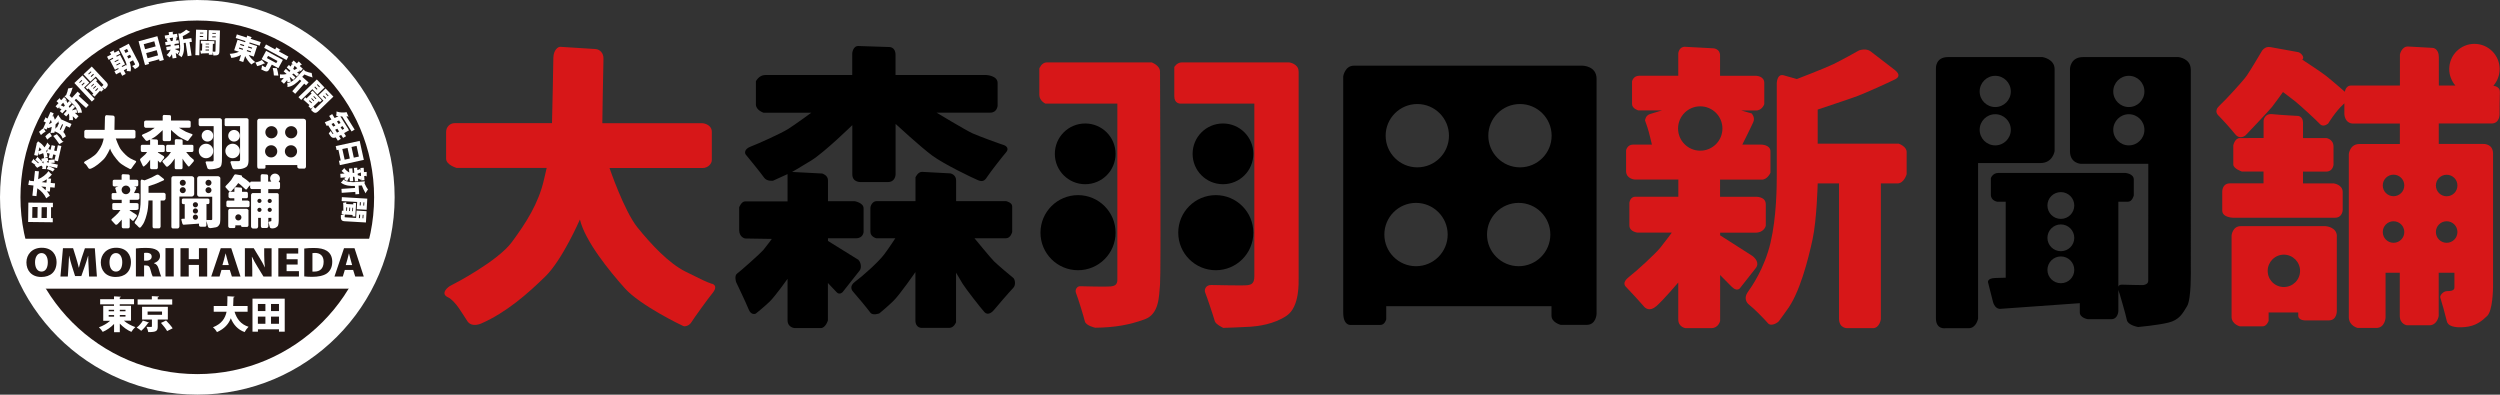 <?xml version="1.0" encoding="UTF-8"?><svg id="a" xmlns="http://www.w3.org/2000/svg" width="348.23" height="54.97" viewBox="0 0 348.23 54.97"><rect x="0" y="0" width="348.23" height="54.97" fill="#333333" stroke="none"/><defs><style>.b{fill:#000;}.b,.c,.d,.e,.f{stroke-width:0px;}.c{fill:none;}.d{fill:#d71718;}.e{fill:#fff;}.f{fill:#231815;}</style></defs><path class="f" d="M54.4,27.35c0,14.83-12.02,26.85-26.85,26.85S.7,42.18.7,27.35,12.72.5,27.55.5s26.85,12.02,26.85,26.85Z"/><path class="e" d="M27.48,0C12.3,0,0,12.31,0,27.48s12.3,27.49,27.48,27.49,27.49-12.31,27.49-27.49S42.66,0,27.48,0ZM27.48,52.11c-13.6,0-24.63-11.02-24.63-24.63S13.89,2.86,27.48,2.86s24.63,11.03,24.63,24.62-11.03,24.63-24.63,24.63Z"/><path class="e" d="M3.92,30.93l.03-2.71,3.42.03v.61s-.26,0-.26,0v1.52s.24,0,.24,0v.58s-3.43-.04-3.43-.04ZM4.51,28.83l-.02,1.52h.73s.02-1.52.02-1.52h-.72ZM6.52,30.38l.02-1.52h-.74s-.02,1.51-.02,1.51h.74Z"/><path class="e" d="M5.42,23.88l-.11,1.09c.56-.24,1.11-.64,1.45-1.14.1.15.32.37.47.48-.16.2-.35.38-.56.54l.45.04-.06.59.61.06-.06.6-.61-.06-.06.61-.4-.04c.16.19.3.4.41.62-.15.08-.38.24-.51.36-.24-.55-.71-1.06-1.24-1.4l-.12,1.09-.57-.06.15-1.42-.72-.08.12-.71s.06.05.07.13l.59.06.15-1.43.57.06ZM5.75,25.97c.22.16.42.33.6.52l.05-.45-.65-.07ZM6.47,25.44l.05-.47c-.22.15-.46.28-.72.4l.67.07Z"/><path class="e" d="M5.08,20l.23-.33s.04.04.06.07c.35.21.62.47.82.79.16-.19.29-.41.41-.68.08.14.26.33.38.43-.07.15-.15.28-.23.4.01.03.02.06.02.11l.28.07.14-.64.49.11-.14.64.34.08.18-.82.49.11-.48,2.12-.49-.11.17-.76-.34-.08-.13.58-.49-.11.13-.58-.39-.09c.04.18.08.37.1.56-.13.03-.35.1-.48.17h0c.18-.03.36-.05.49-.04l.09.46c-.05,0-.11,0-.18,0l-.02.13.28.06-.03-.36c.25-.04.57-.07.78-.07.02.15.04.3.06.46-.16-.01-.38,0-.59.02l1.03.24-.11.47-1.18-.27v.02c.3.09.65.25.85.4-.08.09-.2.24-.27.34-.19-.14-.53-.26-.84-.36l.2-.41-.25-.06c-.03.15-.05.29-.07.4.04.02.05.06.04.09l-.56-.02.06-.28c-.05-.06-.11-.13-.16-.19-.19.07-.42.19-.59.31l-.32-.34.07-.06c-.18-.14-.4-.29-.57-.4l.33-.48s.03.07.02.12c.19.13.43.34.6.52.04-.02.08-.03.11-.05-.17-.17-.34-.33-.5-.45l.34-.45s.03.07.02.13c.17.15.36.36.54.57l-.06-.37c.12-.03.25-.06.37-.09,0-.24-.05-.48-.12-.7-.19.1-.4.17-.62.23l-.02-.37-.12.52-.49-.11.34-1.53v-.09ZM5.37,21.06c.14-.04.28-.1.41-.18-.08-.13-.18-.25-.29-.36l-.12.54ZM6.09,22.5c-.08.01-.17.03-.25.05.07.08.13.16.19.23l.06-.28ZM6.67,20.76c-.07.1-.15.18-.23.25.03.09.06.18.08.27l.15-.53Z"/><path class="e" d="M7.29,16.25l.15-.18s.03.07,0,.13c.09.14.15.31.2.48.17-.2.32-.44.47-.69.07.16.21.38.35.49l-.02.03s0,.05,0,.08l1.52.68-.23.51-.53-.24-.38.85c.16.16.29.37.35.62-.12.06-.34.19-.46.29-.11-.51-.56-.77-.82-.89l-.27-.12c-.02.07-.03.14-.05.21-.14-.01-.41,0-.55.04.09-.3.16-.6.19-.87-.17.08-.36.14-.57.19v-.18s-.16.37-.16.37l-.39-.17.27.46c-.18.07-.47.28-.66.47l-.26-.45c.17-.17.42-.39.6-.49h-.02s.36-.82.36-.82l-.31-.14.32-.62s.05.06.03.13l.2.09.41-.92.45.2-.2.45ZM6.31,18.99c.17-.19.44-.42.63-.51l.29.49c-.18.07-.46.29-.65.47l-.27-.45ZM6.82,17.29c.14-.06.27-.13.38-.2-.02-.14-.06-.28-.12-.39l-.27.59ZM8.26,20.08c-.19-.3-.51-.75-.84-1.14l.5-.25c.3.34.58.7.78.99.03-.01.06,0,.09,0,.03.01.04.03.05.05l-.58.34ZM8.1,17.05l.12-.23c-.14.19-.3.36-.48.51,0,.21-.02.43-.05.65l.16-.31s.05.06.03.14h.03s.32-.7.32-.7l-.12-.05ZM8.32,18.02s.09.05.14.08l.33-.74-.14-.06-.32.72Z"/><path class="e" d="M10.02,15.35l.03.02c.13-.05.51-.14.61-.16l.08.5c-.08,0-.2,0-.31.01l.51.47-.37.41-.44-.41c.03.2.04.39.03.55-.15-.02-.39-.02-.54,0,.05-.28.04-.64-.03-.93l-.37.41-.35-.32.43-.47-.16-.15-.46.51-.34-.31.23-.25c-.11-.07-.24-.13-.35-.17l.11-.23-.26.29-.33-.31.41-.45-.28-.26.47-.46s.03.07-.01.13l.2.18.39-.43.33.31-.21.23.25-.16s0,.06-.04.11c.05.09.1.21.14.33l.25-.28.34.31-.37.41s0,.06-.03.11l.13.11.4-.44.35.32-.4.45ZM9.04,14.71c-.06-.12-.16-.28-.24-.41l-.34.37c.15.05.31.13.42.2l.16-.17ZM10.8,12.76l.39.34-.23.25,1.4,1.28-.37.41-1.4-1.28-.19.21c.42.4.96,1.02,1.01,1.73-.14-.03-.42-.01-.56.04-.06-.63-.51-1.09-.89-1.44l-.98-.9.23-.14c.14-.33.25-.69.28-.94l.65-.11s-.03.07-.06.11c-.07.29-.22.67-.39,1.01l.33.3.78-.86Z"/><path class="e" d="M12.44,11.51l-.73.69,1.48,1.58-.4.37-2.43-2.59,1.13-1.06.95,1.01ZM11.37,11.14l-.34.33.08.09.35-.33-.09-.09ZM11.45,11.92l.34-.33-.09-.1-.35.33.1.1ZM12.79,9.28l2,2.13c.32.34.33.54-.18,1.02-.1-.09-.28-.2-.42-.27l.26.28-.37.34-.14-.16c-.27.29-.52.58-.7.76.02.03,0,.07-.01.09l-.4-.26.17-.17-.68-.72-.14.13-.26-.27,1.36-1.28.26.27-.15.14.74.79c.1-.08.2-.18.24-.22.04-.04.04-.06,0-.11l-1.03-1.1-.75.7-.96-1.02,1.15-1.08ZM12.65,9.94l-.36.34.09.09.36-.34-.09-.09ZM12.72,10.73l.36-.34-.1-.11-.36.34.1.11ZM13.03,11.66l-.35.33.08.08.35-.33-.08-.08ZM12.96,12.29l.08.08.35-.33-.08-.09-.35.33ZM13.35,12.7l.33-.35-.08-.09-.35.33.1.1Z"/><path class="e" d="M17.94,6.1l1.34,2.57c.24.46.11.64-.48.95-.08-.13-.27-.32-.4-.42.09-.04.19-.08.27-.13.15-.07.16-.08.13-.16l-.27-.51-.46.24c.14.43.22.9.12,1.31-.13-.03-.4-.06-.55-.05.03-.11.04-.23.04-.34l-.44.23.27.51-.49.26-.26-.51-.59.31-.23-.44.59-.31-.06-.13-.46.24-.69-1.31.46-.24-.07-.13-.57.3-.23-.44.57-.3-.17-.32.6-.28s0,.08-.06.13l.11.21.56-.3.23.44-.56.29.07.13.47-.25.69,1.31-.47.25.07.12.56-.29.09.17c-.07-.47-.29-.91-.48-1.28l-.6-1.14,1.36-.71ZM15.95,8.55l.06.11.52-.27-.06-.11-.52.27ZM16.19,9.01l.06.11.52-.27-.06-.11-.52.27ZM17.69,6.81l-.39.2.19.37.39-.2-.19-.37ZM17.72,7.83c.05.11.1.22.16.33l.4-.21-.17-.33-.39.2Z"/><path class="e" d="M19.3,5.75l2.62-.71.9,3.31-.59.16-.07-.25-1.47.4.07.25-.56.15-.9-3.31ZM21.49,5.75l-1.47.4.19.7,1.47-.39-.19-.71ZM20.55,8.11l1.47-.4-.19-.72-1.47.4.19.72Z"/><path class="e" d="M24.4,6.82v.03c.14.05.49.22.58.26l-.25.45c-.06-.06-.15-.12-.25-.19l.1.69-.54.08-.09-.59c-.1.17-.21.33-.32.45-.1-.11-.29-.26-.42-.34.22-.18.43-.47.56-.74l-.55.09-.07-.47.63-.1-.03-.22-.68.1-.07-.46.34-.05c-.04-.12-.11-.25-.17-.36l.23-.11-.39.06-.07-.45.6-.09-.05-.38.66-.06s-.03.07-.1.1l.04.27.57-.09.06.45-.31.05.3.03s-.04.06-.1.07c-.03.1-.07.23-.11.34l.36-.05.07.45-.55.08s-.04.05-.09.06l.03.17.59-.09.07.46-.59.09ZM24.04,5.7c.03-.13.06-.31.07-.46l-.5.07c.09.14.16.3.2.42l.23-.03ZM26.65,5.3l.08.52-.33.05.28,1.87-.54.08-.28-1.87-.27.04c.07.57.1,1.39-.31,1.98-.09-.11-.31-.27-.45-.32.35-.52.29-1.17.22-1.68l-.2-1.32.27.03c.31-.16.63-.37.81-.55l.57.32s-.07.03-.11.04c-.24.18-.59.38-.94.55l.07.44,1.15-.18Z"/><path class="e" d="M28.82,5.56l-1-.02-.06,2.16-.55-.02.1-3.55,1.56.05-.04,1.38ZM27.83,5.15h.47s0-.13,0-.13l-.47-.02v.14ZM28.32,4.55h-.47s0,.11,0,.11h.47s0-.11,0-.11ZM30.64,4.22l-.08,2.92c-.01.46-.15.61-.84.59,0-.13-.06-.33-.11-.48v.38s-.52-.01-.52-.01v-.21c-.39.02-.76.03-1.02.04,0,.04-.04.06-.07.06l-.1-.46h.24l.03-.99h-.19s.01-.38.01-.38l1.87.05v.37h-.21l-.03,1.08c.13.02.27.02.32.02s.07-.02.07-.07l.04-1.51-1.02-.03.04-1.4,1.58.05ZM28.63,7.04h.48s0-.14,0-.14h-.48s0,.14,0,.14ZM28.64,6.48v.12s.48.01.48.01v-.12s-.48-.01-.48-.01ZM29.13,6.08h-.48s0,.1,0,.1h.48s0-.1,0-.1ZM29.56,5.2h.49s0-.13,0-.13h-.49s0,.13,0,.13ZM30.07,4.59h-.49s0,.11,0,.11h.49s0-.11,0-.11Z"/><path class="e" d="M35.34,7.88l-.7-.23c.21.36.55.72.91.99-.16.07-.4.23-.53.34-.36-.31-.66-.73-.87-1.17l-.27.83-.56-.18.26-.81c-.42.23-.89.38-1.36.42-.04-.16-.14-.42-.22-.57.44-.02.92-.12,1.29-.29l-.67-.21.47-1.46,1.05.34.05-.15-1.36-.44.16-.5,1.36.44.09-.28.67.26s-.06.05-.14.04l-.05.16,1.4.45-.16.5-1.39-.45-.05.15,1.1.36-.47,1.46ZM33.33,6.62l-.05.15.53.17.05-.15-.53-.17ZM33.49,6.11l-.05.15.53.17.05-.15-.53-.17ZM34.92,7.3l.05-.15-.55-.18-.05.15.55.18ZM35.13,6.64l-.55-.18-.05.15.55.17.05-.15Z"/><path class="e" d="M36.93,8.86s-.07.02-.12-.02c-.26.14-.66.3-.99.37-.05-.15-.17-.38-.25-.51.31-.05.68-.19.9-.34l.47.5ZM38.78,9.5l-.92-.5-.34.63c-.22.41-.41.43-1.13.04.06-.15.1-.39.1-.56.1.06.24.14.33.19.13.07.15.08.18.03l.33-.62-.88-.48.62-1.15,2.33,1.26-.62,1.15ZM40.16,7.89l-.25.47-3.12-1.69.26-.48,1.28.69.16-.29.62.38s-.07.05-.15.02l-.1.18,1.31.71ZM37.34,7.78l-.16.31,1.3.7.17-.3-1.31-.71ZM38.15,10.51c0-.25-.08-.7-.16-1.04l.58.03c.08.31.19.75.21,1.03l-.63-.02Z"/><path class="e" d="M40.38,10.73l-.02.03c.05.13.15.51.17.62l-.5.08c0-.08,0-.19-.02-.31l-.46.52-.41-.37.4-.45c-.2.04-.39.04-.55.04.02-.15.02-.4,0-.54.29.05.64.03.94-.04l-.42-.37.31-.35.48.43.15-.17-.51-.46.3-.34.25.22c.06-.11.12-.24.17-.35l.23.11-.29-.26.3-.34.45.41.26-.29.47.47s-.07.03-.14-.02l-.18.2.43.38-.3.34-.24-.21.17.25s-.06,0-.11-.03c-.09.04-.21.1-.33.14l.28.24-.31.34-.41-.37s-.07,0-.11-.03l-.12.13.45.4-.31.35-.45-.4ZM42.98,11.49l-.35.39-.25-.23-1.26,1.42-.41-.37,1.26-1.42-.21-.19c-.39.42-1.01.97-1.72,1.03.03-.14.01-.42-.04-.56.62-.06,1.09-.52,1.43-.91l.89-.99.15.23c.33.13.69.25.94.27l.12.65s-.08-.03-.11-.06c-.29-.07-.67-.21-1.02-.38l-.3.33.87.77ZM41.01,9.74c.12-.06.28-.15.4-.24l-.38-.34c-.05.16-.12.31-.19.43l.17.15Z"/><path class="e" d="M44.2,13.14l-.69-.72-1.56,1.5-.38-.39,2.56-2.46,1.08,1.12-1,.96ZM46.44,13.46l-2.1,2.03c-.34.32-.54.33-1.02-.17.09-.1.19-.28.26-.42l-.27.26-.35-.37.15-.15c-.3-.26-.57-.51-.77-.69-.03.02-.07,0-.09-.01l.25-.4.18.17.72-.69-.14-.14.28-.26,1.29,1.35-.27.27-.14-.15-.78.75c.08.1.18.2.22.24.03.03.06.04.1,0l1.09-1.05-.71-.74,1.01-.97,1.09,1.14ZM43.03,14.06l.35.33.08-.08-.33-.34-.1.1ZM43.43,13.67l-.08.08.33.35.09-.08-.34-.35ZM44.07,13.73l-.34-.35-.08.08.33.35.08-.08ZM43.79,12.15l.33.34.1-.09-.33-.35-.1.1ZM44.56,12.07l-.33-.34-.09.09.33.34.09-.09ZM44.99,13.41l.34.35.1-.1-.34-.35-.11.1ZM45.77,13.33l-.34-.36-.09.09.34.35.09-.08Z"/><path class="e" d="M47.81,19.25l-.29-.46c-.11.06-.21.1-.3.15l.25.4-.41.26-.29-.46c-.42.15-.61.02-.85-.36-.05-.07-.09-.15-.13-.23.1-.06.22-.21.28-.32.08.15.14.26.19.34.07.12.19.09.2.09l-.75-1.2-.2.08-.27-.51c.26-.1.59-.23.92-.38l-.31-.5.42-.26.34.55c.19-.09.37-.17.54-.25-.11-.02-.22-.04-.33-.07.05-.16.07-.43.05-.59.5.17,1.01.17,1.41.09l.27.64s-.09,0-.12-.06c-.06,0-.12.02-.18.02l1.15,1.83-.43.26-1.3-2.08c-.08,0-.17-.01-.26-.02l.99,1.58.07.1.14.28-.15.07c-.19.11-.37.21-.53.3l.27.43-.43.26ZM46.41,17.63c.09-.04.19-.09.3-.13l-.23-.37-.3.14.24.37ZM46.99,17.93c-.11.04-.2.09-.3.14l.25.4c.08-.04.18-.1.29-.15l-.24-.39ZM47.23,16.78l-.29.13.22.36c.1-.05.19-.1.28-.14l-.21-.34ZM47.67,18.08l.27-.15-.22-.36c-.09.04-.19.09-.28.14l.23.37Z"/><path class="e" d="M50.1,19.62l.58,2.65-3.34.73-.13-.6.25-.05-.32-1.49-.25.05-.13-.56,3.35-.73ZM47.68,20.75l.33,1.49.72-.16-.32-1.48-.73.15ZM49.99,21.81l-.32-1.49-.71.15.32,1.49.71-.15Z"/><path class="e" d="M48.7,24.67h-.04c-.06.13-.25.47-.31.56l-.42-.28c.06-.06.13-.15.21-.24l-.7.05-.04-.55.6-.04c-.16-.12-.31-.24-.42-.36.12-.1.29-.27.37-.4.17.24.43.47.7.62l-.04-.55.47-.03.05.64.22-.02-.05-.68.46-.03.02.33c.13-.03.26-.08.36-.14l.09.24-.03-.39.46-.03.04.6.38-.02v.66s-.06-.03-.08-.11l-.27.02.04.58-.45.03-.02-.32-.05.3s-.05-.05-.06-.11c-.1-.03-.22-.08-.33-.13l.03.37-.46.03-.04-.55s-.05-.05-.06-.1h-.17s.04.61.04.61l-.47.03-.04-.6ZM50.03,27.03l-.52.04-.02-.34-1.89.13-.04-.55,1.89-.13-.02-.28c-.57.03-1.39-.01-1.95-.47.12-.08.3-.29.36-.42.49.39,1.15.38,1.66.35l1.33-.1-.06.27c.14.33.32.65.49.85l-.36.55s-.03-.07-.04-.12c-.16-.26-.33-.62-.46-.98l-.45.03.08,1.16ZM49.84,24.41c.14.04.31.08.45.11l-.03-.5c-.14.07-.31.14-.44.17l.02.23Z"/><path class="e" d="M50.97,30.99l-2.92-.17c-.47-.02-.61-.17-.57-.86.13,0,.34-.04.49-.09l-.38-.02.03-.5h.21c0-.38-.02-.76-.02-1.02-.03,0-.05-.04-.05-.07l.47-.09v.24s.98.06.98.06v-.2s.39.02.39.02l-.11,1.87-.38-.02v-.2s-1.07-.06-1.07-.06c-.02.12-.02.27-.03.32,0,.05.01.07.07.07l1.52.09.06-1.03,1.4.09-.09,1.58ZM49.69,29.13l.06-1-2.16-.12.03-.55,3.54.21-.09,1.55-1.38-.08ZM48.22,28.89v.48s.11,0,.11,0l.03-.48h-.14ZM48.78,28.92h-.12s-.03.47-.03.47h.12s.03-.47.03-.47ZM49.16,29.43l.03-.49h-.11s-.03.48-.03.48h.11ZM50.02,29.89l-.03.49h.15s.03-.48.03-.48h-.15ZM50.13,28.15l-.03.47h.14s.03-.46.03-.46h-.14ZM50.61,30.41l.03-.49h-.12s-.03.48-.03.48h.12ZM50.72,28.66l.03-.48h-.12s-.03.46-.03.46h.12Z"/><polygon class="e" points="50.67 40.21 4.66 40.21 1.82 33.25 53.51 33.25 50.67 40.21"/><path class="f" d="M7.88,36.49c0,1.38-.86,2.09-2.13,2.09-1.39,0-2.07-.94-2.07-2.03s.78-2.04,2.14-2.04c1.47,0,2.06,1.02,2.06,1.98ZM4.88,36.53c0,.76.32,1.3.9,1.3s.88-.54.88-1.31c0-.69-.29-1.27-.88-1.27s-.9.6-.9,1.28Z"/><path class="f" d="M13.49,38.52h-1.08l-.07-1.41c-.03-.42-.05-.95-.05-1.47h-.02c-.13.48-.31,1.01-.44,1.39l-.5,1.42h-.87l-.45-1.41c-.12-.38-.27-.92-.37-1.4h-.02c-.02.49-.05,1.05-.08,1.47l-.09,1.41h-1.03l.35-3.95h1.41l.4,1.28c.14.47.29.95.39,1.42h.03c.11-.46.25-.96.4-1.42l.43-1.27h1.38l.29,3.95Z"/><path class="f" d="M18.24,36.49c0,1.38-.86,2.09-2.13,2.09-1.39,0-2.07-.94-2.07-2.03s.78-2.04,2.14-2.04c1.47,0,2.06,1.02,2.06,1.98ZM15.25,36.53c0,.76.32,1.3.9,1.3s.88-.54.88-1.31c0-.69-.29-1.27-.88-1.27s-.9.6-.9,1.28Z"/><path class="f" d="M21.45,36.67c.35.11.52.36.64.74.13.42.27.95.37,1.1h-1.19c-.07-.11-.2-.47-.31-.93-.11-.48-.29-.61-.67-.61h-.22v1.54h-1.14v-3.9c.35-.05.84-.08,1.37-.08.67,0,1.99.06,1.99,1.14,0,.47-.37.83-.84.97v.02ZM20.37,36.31c.48,0,.76-.23.76-.56,0-.45-.42-.54-.69-.54-.18,0-.31,0-.37.03v1.07h.3Z"/><path class="f" d="M23.05,34.56h1.15v3.95h-1.15v-3.95Z"/><path class="f" d="M28.86,38.52h-1.15v-1.62h-1.42v1.62h-1.15v-3.95h1.15v1.53h1.42v-1.53h1.15v3.95Z"/><path class="f" d="M33.49,38.52h-1.19l-.29-.92h-1.16l-.27.92h-1.16l1.33-3.95h1.46l1.29,3.95ZM31.87,36.92l-.22-.79c-.07-.23-.15-.59-.22-.83h-.01c-.07.24-.15.6-.21.83l-.23.79h.89Z"/><path class="f" d="M37.84,38.52h-1.14l-.88-1.44c-.24-.38-.52-.9-.71-1.3h-.03c.03.46.06,1.06.06,1.77v.97h-1.03v-3.95h1.23l.86,1.42c.23.35.5.86.69,1.26h.01c-.06-.46-.1-1.08-.1-1.73v-.94h1.03v3.95Z"/><path class="f" d="M41.64,38.52h-2.87v-3.95h2.77v.75h-1.62v.79h1.54v.74h-1.54v.92h1.72v.75Z"/><path class="f" d="M42.37,34.62c.35-.05.82-.08,1.33-.08.84,0,1.39.13,1.81.39.49.31.77.81.77,1.54,0,.84-.37,1.36-.79,1.64-.45.3-1.14.45-2.01.45-.49,0-.86-.03-1.1-.06v-3.88ZM43.52,37.83c.07,0,.18,0,.27,0,.75,0,1.29-.39,1.29-1.37,0-.82-.48-1.23-1.21-1.23-.16,0-.27.01-.35.03v2.56Z"/><path class="f" d="M50.67,38.52h-1.19l-.29-.92h-1.16l-.28.92h-1.16l1.33-3.95h1.46l1.29,3.95ZM49.05,36.92l-.22-.79c-.07-.23-.15-.59-.22-.83h-.01c-.07.24-.15.6-.21.83l-.23.79h.89Z"/><path class="e" d="M18.26,44.67h-1c.42.37,1.01.69,1.59.89-.18.16-.43.46-.55.67-.59-.25-1.15-.67-1.61-1.15v1.19h-.8v-1.15c-.44.47-1,.86-1.58,1.11-.12-.19-.36-.49-.53-.64.57-.2,1.14-.53,1.55-.9h-.95v-2.08h1.5v-.22h-1.93v-.71h1.93v-.4l.96.05c0,.06-.05.09-.16.11v.23h1.99v.71h-1.99v.22h1.57v2.08ZM15.14,43.15v.21h.75v-.21h-.75ZM15.14,43.89v.22h.75v-.22h-.75ZM17.48,43.15h-.79v.21h.79v-.21ZM17.48,44.1v-.22h-.79v.22h.79Z"/><path class="e" d="M20.77,44.94s-.08.07-.15.06c-.22.33-.6.79-.95,1.08-.16-.15-.45-.35-.63-.45.34-.25.69-.66.86-.98l.87.29ZM23.99,41.7v.73h-4.82v-.73h1.98v-.45l.99.05c0,.06-.05.1-.17.11v.28h2.02ZM23.39,44.51h-1.42v.98c0,.63-.22.77-1.32.77-.03-.22-.14-.53-.24-.73.16,0,.38.01.52.01.19,0,.23,0,.23-.08v-.95h-1.37v-1.77h3.59v1.77ZM20.56,43.39v.46h2.01v-.46h-2.01ZM23.28,46.12c-.16-.31-.55-.79-.86-1.14l.71-.34c.31.32.72.77.92,1.09l-.76.38Z"/><path class="e" d="M34.49,43.42h-1.82c.31,1.01.88,1.76,1.95,2.1-.18.17-.44.52-.55.74-.97-.37-1.54-1.02-1.92-1.93-.3.78-.86,1.46-1.93,1.93-.11-.22-.34-.5-.56-.67,1.23-.49,1.71-1.26,1.9-2.17h-1.79v-.8h1.88c.03-.44.02-.89.03-1.36l1,.06c-.01.06-.06.1-.16.12,0,.39-.02.79-.04,1.18h2.01v.8Z"/><path class="e" d="M35.16,41.6h4.5v4.6h-.8v-.33h-2.93v.33h-.76v-4.6ZM36.97,42.34h-1.05v.99h1.05v-.99ZM35.92,44.1v1h1.05v-1h-1.05ZM38.86,43.33v-.99h-1.11v.99h1.11ZM37.75,45.1h1.11v-1h-1.11v1Z"/><path class="c" d="M37.77,20.23c-.47,0-.85.38-.85.85s.38.85.85.85.85-.38.85-.85-.38-.85-.85-.85Z"/><path class="c" d="M37.81,17.57c-.47,0-.85.38-.85.85s.38.85.85.85.85-.38.85-.85-.38-.85-.85-.85Z"/><path class="c" d="M40.53,20.23c-.47,0-.85.38-.85.85s.38.85.85.85.85-.38.85-.85-.38-.85-.85-.85Z"/><path class="c" d="M40.56,17.57c-.47,0-.85.38-.85.85s.38.85.85.85.85-.38.85-.85-.38-.85-.85-.85Z"/><path class="e" d="M18.88,22.4c-.14-.05-.25-.1-.71-.33-.45-.23-.93-.74-1.29-1.18-.36-.45-.75-1.6-.75-1.6h2.5c.14,0,.24-.12.24-.21v-.76c0-.18-.19-.23-.26-.23h-2.67s.02-1.55.03-1.72c0-.17-.11-.26-.22-.27-.11,0-.88-.06-.94-.06-.06,0-.18.09-.19.3,0,.21-.04,1.75-.04,1.75h-2.61c-.13,0-.23.1-.23.24v.72c0,.17.28.25.28.25h2.42l-.07.32c-.15.64-.48,1.16-.86,1.67-.38.51-1.55,1.12-1.63,1.16-.08.04-.29.22-.09.32.21.1.4.47.53.65.12.18.37.06.37.06.68-.29,1.25-.81,1.72-1.26.46-.45.93-1.53.93-1.53.14.58.8,1.4,1.21,1.85.41.45,1.5.98,1.56,1.01.06.03.17-.02.22-.11.05-.09.45-.65.55-.76.09-.11.14-.23,0-.27Z"/><path class="e" d="M22.82,21.76c-.05-.04-.82-.51-.82-.51v-.07h.75c.19,0,.2-.17.2-.17v-.64c0-.15-.23-.19-.23-.19h-.72v-.57c0-.13-.15-.18-.15-.18l-.81-.04s.16-.09.52-.31c.35-.22,1.1-.95,1.1-.95v1.32c0,.22.23.21.23.21h.72c.21,0,.21-.21.21-.21v-1.35s.66.61.98.85c.31.23,1.09.6,1.23.66.15.06.2-.02.26-.12.06-.1.41-.54.49-.63.08-.09.03-.17-.07-.2-.1-.03-.65-.23-.82-.31-.17-.08-.97-.56-.97-.56h1.45c.18,0,.19-.18.19-.18v-.61c0-.2-.3-.21-.3-.21h-2.44v-.54c0-.22-.17-.21-.17-.21,0,0-.67-.02-.82-.03-.15,0-.17.19-.17.19v.59h-2.34c-.17,0-.25.17-.25.17v.62c0,.15.2.22.2.22h1.28s-.44.32-.63.44c-.19.12-.79.39-1,.47-.2.08-.15.2-.14.21.01.01.42.51.5.62.07.11.24.08.24.08l.39-.18v.73h-1.14c-.1,0-.16.16-.16.16v.61c0,.2.16.23.16.23h.72s-.16.23-.23.31c-.07.08-.62.57-.7.63-.08.06-.03.23-.03.23,0,0,.27.56.34.73.07.18.19.11.19.11,0,0,.22-.18.37-.32.15-.14.48-.61.48-.61v1.11c0,.2.19.21.19.21h.7c.13,0,.19-.2.19-.2v-1.01s.15.16.23.25c.08.09.16,0,.16,0,0,0,.39-.5.46-.58.07-.08.02-.24-.03-.28Z"/><path class="e" d="M26.45,21.79c-.09-.08-.52-.62-.52-.62h.84c.13,0,.17-.17.17-.17v-.69c0-.1-.16-.14-.16-.14h-1.34v-.56c0-.16-.16-.19-.16-.19,0,0-.64-.03-.75-.04-.11,0-.18.15-.18.15v.64h-1.05c-.09,0-.16.11-.16.18v.64c0,.14.16.18.16.18h.51s-.15.23-.29.43c-.15.2-.6.6-.78.73-.18.13-.09.25-.05.29.04.04.39.46.45.55.07.09.24.02.24.02,0,0,.2-.16.37-.33.17-.17.59-.78.59-.78v1.29c0,.22.18.2.18.2h.73c.12,0,.18-.15.18-.15v-1.33s.1.17.18.3c.08.13.5.66.59.76.09.1.21,0,.25-.06.04-.05.43-.51.51-.59.08-.08.04-.24,0-.27-.04-.03-.43-.36-.52-.44Z"/><path class="e" d="M30.68,16.46h-2.81c-.14,0-.2.16-.2.16v.71c0,.16.16.24.16.24h1.93v4.73c0,.15-.1.17-.18.18-.08.01-.74,0-.82,0-.08,0-.15.09-.11.19.04.1.21.64.24.75.03.12.28.17.28.17.54,0,.92-.08,1.32-.22.4-.14.39-.61.42-.93.03-.32,0-5.55,0-5.72s-.23-.25-.23-.25Z"/><path class="e" d="M29.71,18.91c0-.45-.36-.81-.81-.81s-.81.36-.81.81.36.81.81.81.81-.36.81-.81Z"/><path class="e" d="M29.71,21.03c0-.56-.45-1.01-1.01-1.01s-1.01.45-1.01,1.01.45,1.01,1.01,1.01,1.01-.45,1.01-1.01Z"/><path class="e" d="M34.62,16.7c0-.21-.25-.24-.25-.24h-2.87c-.14,0-.21.13-.21.13v.78c0,.2.16.2.16.2h1.99v4.64c0,.21-.1.22-.18.23-.08.01-.81,0-.98,0-.16,0-.2.14-.17.21.03.07.23.68.26.76.02.09.23.18.23.18,0,0,.55-.02.73-.03.18-.01.62-.06.97-.3.35-.24.32-.9.32-1,0-.1,0-5.35,0-5.55Z"/><path class="e" d="M33.41,18.91c0-.45-.36-.81-.81-.81s-.81.36-.81.81.36.81.81.81.81-.36.81-.81Z"/><path class="e" d="M33.41,21.03c0-.56-.45-1.01-1.01-1.01s-1.01.45-1.01,1.01.45,1.01,1.01,1.01,1.01-.45,1.01-1.01Z"/><path class="e" d="M42.25,16.54h-6.14c-.24,0-.28.28-.28.28v6.34c0,.35.19.33.19.33h.81c.12,0,.15-.15.15-.15v-.35h4.43v.25c0,.18.25.25.25.25h.7c.25,0,.26-.29.26-.29v-6.31c0-.35-.37-.35-.37-.35ZM37.77,21.93c-.47,0-.85-.38-.85-.85s.38-.85.85-.85.85.38.85.85-.38.85-.85.85ZM37.81,19.27c-.47,0-.85-.38-.85-.85s.38-.85.85-.85.85.38.85.85-.38.85-.85.85ZM40.53,21.93c-.47,0-.85-.38-.85-.85s.38-.85.85-.85.85.38.85.85-.38.85-.85.85ZM40.56,19.27c-.47,0-.85-.38-.85-.85s.38-.85.85-.85.85.38.85.85-.38.85-.85.85Z"/><path class="c" d="M24.88,24.86c-.24,0-.44.2-.44.44s.2.44.44.44.44-.2.44-.44-.2-.44-.44-.44Z"/><path class="c" d="M26.73,29.95c-.21,0-.38.17-.38.38s.17.38.38.38.38-.17.38-.38-.17-.38-.38-.38Z"/><path class="c" d="M24.88,25.94c-.24,0-.44.2-.44.44s.2.44.44.44.44-.2.44-.44-.2-.44-.44-.44Z"/><path class="c" d="M28.65,24.86c-.24,0-.44.2-.44.44s.2.44.44.44.44-.2.44-.44-.2-.44-.44-.44Z"/><path class="c" d="M26.73,29.05c-.21,0-.38.17-.38.38s.17.38.38.38.38-.17.38-.38-.17-.38-.38-.38Z"/><path class="c" d="M16.56,25.72c-.35,0-.63.28-.63.63s.28.63.63.63.63-.28.63-.63-.28-.63-.63-.63Z"/><path class="c" d="M28.65,25.94c-.24,0-.44.2-.44.44s.2.44.44.44.44-.2.44-.44-.2-.44-.44-.44Z"/><path class="c" d="M37.61,28.96c-.17,0-.3.14-.3.3s.14.3.3.3.3-.14.3-.3-.14-.3-.3-.3Z"/><path class="c" d="M36.11,27.65c-.17,0-.3.14-.3.3s.14.3.3.3.3-.14.3-.3-.14-.3-.3-.3Z"/><path class="c" d="M36.11,28.96c-.17,0-.3.14-.3.3s.14.3.3.3.3-.14.3-.3-.14-.3-.3-.3Z"/><path class="c" d="M37.61,28.25c.17,0,.3-.14.3-.3s-.14-.3-.3-.3-.3.14-.3.3.14.3.3.3Z"/><path class="c" d="M26.73,28.14c-.21,0-.38.17-.38.38s.17.38.38.38.38-.17.38-.38-.17-.38-.38-.38Z"/><path class="c" d="M33.02,29.9c-.25,0-.46.2-.46.46s.2.46.46.46.46-.2.46-.46-.2-.46-.46-.46Z"/><path class="e" d="M18.93,29.87c-.06-.04-.86-.55-.86-.55v-.07h.95c.24,0,.28-.18.28-.18v-.58c0-.22-.29-.2-.29-.2h-.94v-.46h1.12c.15,0,.23-.18.23-.18v-.58c0-.18-.24-.18-.24-.18h-.51s.24-.48.3-.61c.06-.13-.04-.23-.04-.23l-.28-.08h.39c.17,0,.22-.17.22-.17v-.57c0-.18-.22-.19-.22-.19h-.97v-.55c0-.18-.18-.19-.18-.19,0,0-.59-.03-.76-.04-.17,0-.19.18-.19.18v.6h-1.04c-.17,0-.2.15-.2.15v.61c0,.12.17.17.17.17h.64s-.19.06-.32.1c-.13.04-.14.17-.14.17,0,0,.03.08.07.19.04.11.12.46.12.46h-.5c-.16,0-.19.16-.19.16v.55c0,.21.23.23.23.23h1.17v.46h-1.15c-.15,0-.16.17-.16.17v.6c0,.17.22.19.22.19h.92s-.18.24-.31.41c-.13.16-.63.62-.83.78-.21.16-.11.25-.06.3.05.05.41.44.45.49.04.05.16.15.34,0,.18-.16.59-.64.59-.64v.99c0,.21.19.23.19.23h.68c.21,0,.24-.2.24-.2v-1.23s.12.12.3.3c.17.18.25.03.25.03,0,0,.29-.37.41-.52.12-.15-.04-.29-.1-.33ZM17.54,27.05c-.33,0-.6-.27-.6-.6s.27-.6.6-.6.6.27.6.6-.27.6-.6.6Z"/><path class="e" d="M22.87,26.86h-2.18v-.92s.9-.3,1.08-.37c.18-.07.79-.34,1-.44.2-.1.02-.23-.05-.29-.07-.05-.5-.39-.61-.47-.1-.08-.28-.04-.32-.01-.04.03-.44.25-.67.36-.23.11-.98.4-.98.4,0,0-.17-.05-.36-.1-.18-.05-.19.22-.19.22v2.46c0,.32,0,1.12-.17,1.81-.16.69-.51,1.19-.61,1.33-.1.14-.06.27.05.35.11.08.4.38.49.48.09.1.26,0,.29-.05.03-.04.2-.28.2-.28.36-.46.59-1.4.7-1.92.11-.53.14-1.5.14-1.5h.57v3.63c0,.27.22.26.22.26h.68c.18,0,.22-.24.22-.24v-3.64h.45c.18,0,.25-.25.25-.25v-.6c0-.15-.21-.22-.21-.22Z"/><path class="e" d="M27.05,27.06v-2.2c0-.27-.32-.32-.32-.32h-2.54c-.34,0-.32.3-.32.3v6.71c0,.31.25.27.25.27h.62c.21,0,.25-.26.25-.26v-4.18h1.68c.33,0,.38-.32.38-.32ZM25.46,26.91c-.23,0-.42-.19-.42-.42s.19-.42.42-.42.42.19.42.42-.19.42-.42.42ZM25.46,25.88c-.23,0-.42-.19-.42-.42s.19-.42.42-.42.42.19.42.42-.19.42-.42.42Z"/><path class="e" d="M30.7,24.87c0-.29-.33-.33-.33-.33h-2.56c-.35,0-.35.31-.35.31v2.21c0,.32.29.34.29.34h1.81s0,3.04,0,3.14c0,.1-.14.11-.14.11,0,0-.39,0-.57-.01-.06,0-.08.02-.09.06v-2.28h.25c.12,0,.16-.17.16-.17v-.42c0-.16-.23-.18-.23-.18h-3.41c-.15,0-.2.14-.2.14v.45c0,.16.17.19.17.19h.23v2.04s-.05,0-.28,0c-.23,0-.19.12-.19.12,0,0,.07.27.13.51.06.24.22.2.22.2l2.11-.15v.25c0,.15.21.18.21.18h.63c.18,0,.19-.22.19-.22v-.57s.03.09.03.09c0,0,.17.57.2.71.03.15.3.19.3.19,0,0,.51-.05.81-.12.3-.07.38-.25.5-.44.12-.2.1-.95.1-1.05v-5.31ZM29.04,26.91c-.23,0-.42-.19-.42-.42s.19-.42.42-.42.42.19.42.42-.19.42-.42.42ZM29.04,25.88c-.23,0-.42-.19-.42-.42s.19-.42.42-.42.42.19.42.42-.19.42-.42.42ZM27.22,30.61c-.2,0-.36-.16-.36-.36s.16-.36.36-.36.36.16.36.36-.16.36-.36.36ZM27.22,29.75c-.2,0-.36-.16-.36-.36s.16-.36.36-.36.36.16.36.36-.16.36-.36.36ZM27.22,28.88c-.2,0-.36-.16-.36-.36s.16-.36.36-.36.36.16.36.36-.16.36-.36.36Z"/><path class="e" d="M34.53,27.93h-.82v-.32h.63c.18,0,.19-.18.19-.18v-.48c0-.21-.19-.23-.19-.23h-.63v-.41c0-.16-.13-.18-.13-.18,0,0-.48-.03-.7-.05-.22-.02-.23.17-.23.17v.47s-.5,0-.64,0c-.14,0-.18.2-.18.2v.51c0,.12.23.19.23.19h.58v.32h-.9c-.22,0-.21.23-.21.23v.5c0,.19.29.19.29.19h2.73c.21,0,.21-.21.21-.21v-.48c0-.2-.25-.23-.25-.23Z"/><path class="e" d="M34.62,29.35c0-.25-.3-.27-.3-.27h-2.28c-.22,0-.25.25-.25.25v2.18c0,.2.22.26.22.26h.61c.12,0,.16-.15.16-.15v-.23h.8v.08c0,.14.19.14.19.14h.62c.24,0,.22-.27.22-.27v-1.98ZM33.2,30.71c-.24,0-.43-.19-.43-.43s.19-.43.43-.43.43.19.43.43-.19.43-.43.43Z"/><path class="e" d="M38.82,25.31c.11-.12.17-.28.17-.45,0-.37-.3-.68-.68-.68s-.68.3-.68.68c0,.17.06.32.16.44h-.44v-.76c0-.23-.16-.24-.16-.24,0,0-.48-.03-.66-.04-.18-.01-.22.21-.22.21v.83h-1.31c-.12,0-.16.1-.17.17,0,0,0,0,0,0,0,0-.35-.3-.5-.42-.15-.12-.63-.43-.63-.43.08-.07-.04-.19-.11-.2s-.59-.11-.75-.13c-.16-.03-.23.12-.23.12,0,0-.3.51-.4.65-.1.14-.56.65-.73.8-.17.15-.04.26,0,.3.04.04.28.3.42.47.14.17.29.03.29.03,0,0,.62-.66.7-.76.08-.1.3-.4.3-.4,0,0,.21.16.33.25.12.1.57.51.66.61.09.1.22-.02.22-.02,0,0,.2-.33.41-.51,0,0,.02-.02.03-.03v.29c.03.27.24.25.24.25h1.25v.55h-1.08c-.26,0-.28.27-.28.27v4.37c0,.25.24.3.24.3h.5c.23,0,.25-.27.25-.27v-1.21h.38v1.15c0,.23.19.26.19.26h.6c.22,0,.25-.25.25-.25v-1.16h.42v.4c0,.07-.09.1-.2.09-.11,0-.2.12-.18.18.02.05.15.51.17.63.03.12.18.19.48.16.3-.03.46-.16.6-.3.14-.14.16-.7.16-.77,0-.07,0-3.3,0-3.58s-.27-.26-.27-.26h-1.19v-.55h1.42c.22,0,.22-.25.22-.25,0,0,0-.41,0-.59,0-.13-.11-.16-.18-.17ZM36.14,29.52c-.16,0-.29-.13-.29-.29s.13-.29.29-.29.29.13.29.29-.13.29-.29.29ZM36.14,28.27c-.16,0-.29-.13-.29-.29s.13-.29.29-.29.29.13.29.29-.13.29-.29.29ZM37.57,29.52c-.16,0-.29-.13-.29-.29s.13-.29.29-.29.29.13.29.29-.13.29-.29.29ZM37.57,27.7c.16,0,.29.13.29.29s-.13.29-.29.29-.29-.13-.29-.29.13-.29.29-.29Z"/><path class="c" d="M277.92,10.56c-1.2,0-2.17.97-2.17,2.18s.97,2.17,2.17,2.17,2.17-.97,2.17-2.17-.97-2.18-2.17-2.18Z"/><path class="c" d="M287.06,35.72c-1.03,0-1.87.83-1.87,1.87s.84,1.86,1.87,1.86,1.87-.83,1.87-1.86-.83-1.87-1.87-1.87Z"/><path class="c" d="M277.92,15.9c-1.2,0-2.17.97-2.17,2.17s.97,2.17,2.17,2.17,2.17-.97,2.17-2.17-.97-2.17-2.17-2.17Z"/><path class="c" d="M296.53,10.56c-1.2,0-2.17.97-2.17,2.18s.97,2.17,2.17,2.17,2.17-.97,2.17-2.17-.97-2.18-2.17-2.18Z"/><path class="c" d="M197.24,28.27c-2.43,0-4.41,1.98-4.41,4.41s1.98,4.41,4.41,4.41,4.41-1.97,4.41-4.41-1.97-4.41-4.41-4.41Z"/><path class="c" d="M197.42,14.49c-2.43,0-4.41,1.97-4.41,4.41s1.98,4.41,4.41,4.41,4.41-1.97,4.41-4.41-1.97-4.41-4.41-4.41Z"/><path class="c" d="M287.06,31.26c-1.03,0-1.87.84-1.87,1.87s.84,1.86,1.87,1.86,1.87-.83,1.87-1.86-.83-1.87-1.87-1.87Z"/><path class="c" d="M211.54,28.27c-2.43,0-4.41,1.98-4.41,4.41s1.97,4.41,4.41,4.41,4.41-1.97,4.41-4.41-1.97-4.41-4.41-4.41Z"/><path class="c" d="M236.83,14.81c-1.71,0-3.09,1.38-3.09,3.09s1.38,3.09,3.09,3.09,3.09-1.39,3.09-3.09-1.38-3.09-3.09-3.09Z"/><path class="c" d="M211.72,14.49c-2.43,0-4.41,1.97-4.41,4.41s1.98,4.41,4.41,4.41,4.41-1.97,4.41-4.41-1.97-4.41-4.41-4.41Z"/><path class="c" d="M296.53,15.9c-1.2,0-2.17.97-2.17,2.17s.97,2.17,2.17,2.17,2.17-.97,2.17-2.17-.97-2.17-2.17-2.17Z"/><path class="c" d="M340.8,30.83c-.83,0-1.5.67-1.5,1.5s.67,1.5,1.5,1.5,1.5-.67,1.5-1.5-.67-1.5-1.5-1.5Z"/><path class="c" d="M333.4,24.34c-.83,0-1.5.67-1.5,1.5s.67,1.5,1.5,1.5,1.5-.67,1.5-1.5-.67-1.5-1.5-1.5Z"/><path class="c" d="M333.4,30.83c-.83,0-1.5.67-1.5,1.5s.67,1.5,1.5,1.5,1.5-.67,1.5-1.5-.67-1.5-1.5-1.5Z"/><path class="c" d="M340.8,27.33c.83,0,1.5-.67,1.5-1.5s-.67-1.5-1.5-1.5-1.5.67-1.5,1.5.67,1.5,1.5,1.5Z"/><path class="c" d="M287.06,26.76c-1.03,0-1.87.83-1.87,1.86s.84,1.87,1.87,1.87,1.87-.83,1.87-1.87-.83-1.86-1.87-1.86Z"/><path class="c" d="M318.12,35.47c-1.25,0-2.25,1.01-2.25,2.26s1.01,2.25,2.25,2.25,2.26-1.01,2.26-2.25-1.01-2.26-2.26-2.26Z"/><path class="d" d="M99.15,39.53c-.73-.25-1.32-.52-3.67-1.7-2.36-1.18-4.81-3.83-6.68-6.14-1.87-2.32-3.9-8.29-3.9-8.29h13c.72,0,1.25-.61,1.25-1.09v-3.95c0-.92-.97-1.2-1.37-1.2h-13.88s.12-8.06.16-8.94c.04-.88-.56-1.36-1.12-1.39-.56-.03-4.58-.29-4.9-.31-.32-.02-.95.47-.96,1.54,0,1.08-.19,9.09-.19,9.09h-13.53c-.68,0-1.22.52-1.22,1.24v3.71c0,.88,1.46,1.29,1.46,1.29h12.55l-.38,1.64c-.76,3.33-2.51,6.03-4.47,8.69-1.96,2.66-8.04,5.83-8.48,6.04-.44.2-1.53,1.13-.44,1.64,1.09.51,2.1,2.43,2.73,3.35.63.92,1.92.31,1.92.31,3.51-1.53,6.51-4.19,8.91-6.53,2.4-2.33,4.84-7.96,4.84-7.96.7,3.01,4.17,7.26,6.27,9.6,2.1,2.34,7.8,5.11,8.12,5.24.31.13.89-.09,1.16-.56.27-.46,2.36-3.35,2.84-3.92.48-.57.73-1.17,0-1.42Z"/><path class="b" d="M119.61,36.22c-.28-.18-4.28-2.66-4.28-2.66v-.37h3.91c1,0,1.05-.87,1.05-.87v-3.31c0-.76-1.21-.98-1.21-.98h-3.75v-2.93c0-.69-.79-.93-.79-.93l-4.21-.22s.84-.47,2.68-1.6c1.84-1.14,5.71-4.92,5.71-4.92v6.85c0,1.16,1.2,1.08,1.2,1.08h3.75c1.08,0,1.08-1.08,1.08-1.08v-7.02s3.45,3.19,5.09,4.4c1.63,1.21,5.64,3.13,6.41,3.45.77.32,1.02-.11,1.35-.61.32-.5,2.1-2.79,2.53-3.27.43-.48.14-.9-.38-1.05-.51-.15-3.37-1.2-4.27-1.6-.9-.4-5.03-2.89-5.03-2.89h7.5c.92,0,1.01-.94,1.01-.94v-3.19c0-1.04-1.57-1.11-1.57-1.11h-12.65v-2.81c0-1.13-.88-1.09-.88-1.09,0,0-3.48-.1-4.27-.14-.79-.04-.88,1-.88,1v3.04h-12.12c-.88,0-1.3.87-1.3.87v3.23c0,.8,1.06,1.15,1.06,1.15h6.66s-2.26,1.66-3.25,2.28c-.98.61-4.12,2.03-5.18,2.43-1.06.4-.78,1.04-.72,1.1.06.06,2.18,2.66,2.57,3.23.39.56,1.25.43,1.25.43l2.02-.92v3.8h-5.91c-.52,0-.83.83-.83.83v3.15c0,1.04.83,1.19.83,1.19l3.72.06s-.83,1.12-1.19,1.55c-.36.43-3.21,2.97-3.64,3.27-.43.29-.15,1.18-.15,1.18,0,0,1.38,2.88,1.75,3.81.37.92,1,.59,1,.59,0,0,1.16-.93,1.92-1.66.76-.73,2.5-3.18,2.5-3.18v5.76c0,1.04.99,1.1.99,1.1h3.63c.68,0,1-1.06,1-1.06v-5.22s.8.84,1.21,1.28c.41.44.83,0,.83,0,0,0,2.04-2.57,2.38-3.01.34-.43.12-1.26-.15-1.44Z"/><path class="b" d="M138.46,36.4c-.44-.43-2.72-3.21-2.72-3.21h4.37c.68,0,.88-.87.88-.87v-3.59c0-.52-.84-.71-.84-.71h-6.97v-2.89c0-.84-.81-.98-.81-.98,0,0-3.31-.18-3.91-.21-.6-.03-.94.76-.94.76v3.32h-5.45c-.49,0-.83.59-.83.95v3.31c0,.72.83.91.83.91h2.64s-.75,1.17-1.53,2.22c-.77,1.05-3.11,3.13-4.04,3.8-.93.67-.46,1.28-.26,1.48.2.2,2.01,2.37,2.35,2.85.34.47,1.26.11,1.26.11,0,0,1.03-.84,1.93-1.71.9-.86,3.09-4.04,3.09-4.04v6.71c0,1.16.94,1.06.94,1.06h3.79c.64,0,.93-.78.93-.78v-6.91s.51.88.92,1.55c.41.67,2.57,3.45,3.05,3.96.48.51,1.11-.04,1.32-.32.21-.28,2.24-2.62,2.67-3.06.43-.43.23-1.25,0-1.41-.23-.16-2.24-1.87-2.68-2.31Z"/><path class="d" d="M160.41,8.69h-14.6c-.72,0-1.04.85-1.04.85v3.67c0,.84.84,1.22.84,1.22h10.03v24.54c0,.79-.5.87-.93.93-.43.06-3.87-.01-4.26-.03-.4-.02-.78.48-.56.98.22.5,1.08,3.3,1.22,3.91.14.61,1.45.89,1.45.89,2.79-.03,4.8-.42,6.86-1.16,2.06-.74,2.01-3.19,2.16-4.83.15-1.64,0-28.8,0-29.68s-1.17-1.29-1.17-1.29Z"/><path class="b" d="M155.39,21.43c0-2.34-1.89-4.23-4.23-4.23s-4.23,1.89-4.23,4.23,1.89,4.23,4.23,4.23,4.23-1.89,4.23-4.23Z"/><path class="b" d="M155.39,32.41c0-2.89-2.34-5.23-5.23-5.23s-5.23,2.34-5.23,5.23,2.34,5.23,5.23,5.23,5.23-2.34,5.23-5.23Z"/><path class="d" d="M180.88,9.94c0-1.08-1.32-1.25-1.32-1.25h-14.92c-.72,0-1.07.65-1.07.65v4.07c0,1.04.83,1.02.83,1.02h10.32v24.07c0,1.08-.51,1.14-.91,1.22-.4.08-4.22,0-5.06-.02-.84-.03-1.04.7-.87,1.07.17.37,1.22,3.52,1.33,3.96.11.44,1.18.94,1.18.94,0,0,2.87-.09,3.8-.16.92-.07,3.23-.3,5.05-1.55,1.82-1.25,1.64-4.69,1.65-5.19,0-.5,0-27.75,0-28.83Z"/><path class="b" d="M174.58,21.43c0-2.34-1.89-4.23-4.23-4.23s-4.23,1.89-4.23,4.23,1.89,4.23,4.23,4.23,4.23-1.89,4.23-4.23Z"/><path class="b" d="M174.58,32.41c0-2.89-2.34-5.23-5.23-5.23s-5.23,2.34-5.23,5.23,2.34,5.23,5.23,5.23,5.23-2.34,5.23-5.23Z"/><path class="b" d="M220.46,9.15h-31.88c-1.24,0-1.48,1.47-1.48,1.47v32.92c0,1.83,1,1.72,1,1.72h4.19c.6,0,.8-.77.8-.77v-1.84h23.02v1.32c0,.96,1.28,1.28,1.28,1.28,0,0,2.31,0,3.63,0,1.32,0,1.37-1.53,1.37-1.53V10.98c0-1.8-1.93-1.83-1.93-1.83ZM197.24,37.08c-2.43,0-4.41-1.97-4.41-4.41s1.98-4.41,4.41-4.41,4.41,1.98,4.41,4.41-1.97,4.41-4.41,4.41ZM197.42,23.31c-2.43,0-4.41-1.97-4.41-4.41s1.98-4.41,4.41-4.41,4.41,1.97,4.41,4.41-1.97,4.41-4.41,4.41ZM211.54,37.08c-2.43,0-4.41-1.97-4.41-4.41s1.97-4.41,4.41-4.41,4.41,1.98,4.41,4.41-1.97,4.41-4.41,4.41ZM211.72,23.31c-2.43,0-4.41-1.97-4.41-4.41s1.98-4.41,4.41-4.41,4.41,1.97,4.41,4.41-1.97,4.41-4.41,4.41Z"/><path class="d" d="M244.05,35.62c-.32-.22-4.45-2.84-4.45-2.84v-.37h4.91c1.24,0,1.45-.96,1.45-.96v-2.99c0-1.16-1.49-1.05-1.49-1.05h-4.88v-2.39h5.83c.76,0,1.19-.95,1.19-.95v-2.99c0-.92-1.27-.94-1.27-.94h-2.65s1.25-2.49,1.53-3.14c.29-.66-.23-1.2-.23-1.2l-1.44-.41h2.04c.88,0,1.16-.89,1.16-.89v-2.95c0-.96-1.12-.99-1.12-.99h-5.04v-2.85c0-.92-.91-.98-.91-.98,0,0-3.07-.16-3.94-.21-.88-.05-.97.91-.97.91v3.12h-5.42c-.88,0-1.02.79-1.02.79v3.15c0,.64.87.89.87.89h3.3s-.99.3-1.65.5c-.67.2-.71.9-.71.9,0,0,.15.41.34.98.19.56.62,2.38.62,2.38h-2.62c-.84,0-.98.81-.98.81v2.87c0,1.12,1.22,1.19,1.22,1.19h6.06v2.39h-5.98c-.76,0-.84.86-.84.86v3.14c0,.88,1.12,1,1.12,1h4.79s-.92,1.26-1.61,2.11c-.69.85-3.25,3.21-4.33,4.04-1.08.84-.57,1.31-.32,1.54.25.23,2.13,2.3,2.35,2.57.22.27.82.79,1.75-.01.94-.81,3.06-3.3,3.06-3.3v5.14c0,1.08,1.01,1.22,1.01,1.22h3.55c1.08,0,1.27-1.02,1.27-1.02v-6.38s.64.64,1.55,1.57c.91.93,1.3.15,1.3.15,0,0,1.5-1.91,2.11-2.68.61-.77-.19-1.51-.51-1.73ZM236.83,20.99c-1.71,0-3.09-1.39-3.09-3.09s1.38-3.09,3.09-3.09,3.09,1.38,3.09,3.09-1.38,3.09-3.09,3.09Z"/><path class="d" d="M264.5,20.01h-11.31v-4.75s4.67-1.55,5.61-1.91c.95-.36,4.13-1.78,5.17-2.3,1.04-.53.08-1.22-.28-1.49-.36-.28-2.61-2.01-3.15-2.42-.54-.41-1.46-.21-1.68-.07-.23.14-2.3,1.29-3.47,1.86-1.17.57-5.1,2.08-5.1,2.08,0,0-.89-.25-1.84-.52-.95-.26-.96,1.13-.96,1.13v12.78c0,1.65-.03,5.81-.87,9.41-.85,3.59-2.65,6.16-3.17,6.88-.52.73-.29,1.42.26,1.82.55.4,2.09,1.97,2.54,2.5.45.53,1.35-.05,1.53-.27.18-.22,1.04-1.44,1.04-1.44,1.87-2.4,3.07-7.25,3.66-9.98.59-2.74.71-7.77.71-7.77h2.97v18.82c0,1.4,1.16,1.34,1.16,1.34h3.55c.96,0,1.12-1.26,1.12-1.26v-18.9h2.31c.92,0,1.28-1.28,1.28-1.28v-3.11c0-.76-1.08-1.14-1.08-1.14Z"/><path class="b" d="M286.19,21.03v-11.41c0-1.4-1.68-1.67-1.68-1.67h-13.17c-1.76,0-1.68,1.56-1.68,1.56v34.83c0,1.6,1.32,1.38,1.32,1.38h3.23c1.08,0,1.32-1.34,1.32-1.34v-21.67h8.7c1.72,0,1.96-1.66,1.96-1.66ZM277.92,20.25c-1.2,0-2.17-.97-2.17-2.17s.97-2.17,2.17-2.17,2.17.97,2.17,2.17-.97,2.17-2.17,2.17ZM277.92,14.91c-1.2,0-2.17-.97-2.17-2.17s.97-2.18,2.17-2.18,2.17.97,2.17,2.18-.97,2.17-2.17,2.17Z"/><path class="b" d="M305.15,9.66c0-1.52-1.7-1.71-1.7-1.71h-13.29c-1.79,0-1.83,1.63-1.83,1.63v11.49c0,1.68,1.51,1.75,1.51,1.75h9.4s0,15.8-.01,16.32c-.01.52-.73.57-.73.57,0,0-2.03-.02-2.94-.06-.3,0-.43.11-.49.28v-11.83h1.32c.64,0,.83-.89.83-.89v-2.2c0-.84-1.18-.92-1.18-.92h-17.7c-.78,0-1.03.72-1.03.72v2.32c0,.84.9.97.9.97h1.17v10.58s-.25,0-1.45.04c-1.19.04-1.01.62-1.01.62,0,0,.36,1.4.67,2.64.32,1.25,1.16,1.03,1.16,1.03l10.95-.78v1.29c0,.76,1.11.94,1.11.94h3.27c.96,0,.99-1.14.99-1.14v-2.94c.05.26.16.48.16.48,0,0,.87,2.94,1.02,3.7.15.76,1.58.99,1.58.99,0,0,2.66-.24,4.2-.61,1.53-.37,1.99-1.27,2.61-2.29.61-1.02.52-4.91.52-5.44V9.66ZM296.53,20.25c-1.2,0-2.17-.97-2.17-2.17s.97-2.17,2.17-2.17,2.17.97,2.17,2.17-.97,2.17-2.17,2.17ZM296.53,14.91c-1.2,0-2.17-.97-2.17-2.17s.97-2.18,2.17-2.18,2.17.97,2.17,2.18-.97,2.17-2.17,2.17ZM287.06,39.45c-1.03,0-1.87-.83-1.87-1.86s.84-1.87,1.87-1.87,1.87.83,1.87,1.87-.83,1.86-1.87,1.86ZM287.06,34.99c-1.03,0-1.87-.83-1.87-1.86s.84-1.87,1.87-1.87,1.87.84,1.87,1.87-.83,1.86-1.87,1.86ZM287.06,30.49c-1.03,0-1.87-.83-1.87-1.87s.84-1.86,1.87-1.86,1.87.83,1.87,1.86-.83,1.87-1.87,1.87Z"/><path class="d" d="M325.05,25.55h-4.26v-1.65h3.25c.92,0,1-.95,1-.95v-2.51c0-1.08-1-1.21-1-1.21h-3.25v-2.15c0-.84-.65-.93-.65-.93,0,0-2.51-.13-3.63-.25-1.12-.12-1.21.9-1.21.9v2.42s-2.58,0-3.3.01c-.72,0-.92,1.02-.92,1.02v2.65c0,.6,1.19.99,1.19.99h3.02v1.65h-4.66c-1.16,0-1.09,1.21-1.09,1.21v2.57c0,1,1.53,1.01,1.53,1.01h14.16c1.08,0,1.09-1.09,1.09-1.09v-2.49c0-1.06-1.28-1.21-1.28-1.21Z"/><path class="d" d="M325.51,32.92c0-1.32-1.58-1.42-1.58-1.42h-11.81c-1.16,0-1.28,1.3-1.28,1.3v11.33c0,1.04,1.16,1.33,1.16,1.33h3.15c.6,0,.85-.77.85-.77v-1.17h4.13v.41c-.05.72,1,.7,1,.7h3.23c1.24,0,1.14-1.42,1.14-1.42v-10.29ZM318.12,39.98c-1.25,0-2.25-1.01-2.25-2.25s1.01-2.26,2.25-2.26,2.26,1.01,2.26,2.26-1.01,2.25-2.26,2.25Z"/><path class="d" d="M347.31,11.94c.54-.62.87-1.43.87-2.32,0-1.94-1.57-3.51-3.51-3.51s-3.51,1.57-3.51,3.51c0,.88.33,1.68.85,2.29h-2.3v-3.97c0-1.19-.83-1.27-.83-1.27,0,0-2.51-.14-3.43-.19-.92-.05-1.16,1.1-1.16,1.1v4.33h-6.79c-.6,0-.81.51-.89.87-.03-.03-.05-.05-.05-.05,0,0-1.81-1.58-2.58-2.18-.77-.6-3.29-2.24-3.29-2.24.41-.35-.23-.99-.58-1.05-.35-.06-3.04-.55-3.87-.7-.83-.15-1.22.62-1.22.62,0,0-1.56,2.64-2.07,3.37-.5.72-2.91,3.35-3.78,4.15-.87.8-.23,1.34,0,1.55.23.21,1.45,1.55,2.16,2.43.7.88,1.48.15,1.48.15,0,0,3.24-3.4,3.66-3.93.42-.53,1.53-2.08,1.53-2.08,0,0,1.09.81,1.72,1.31.63.5,2.95,2.63,3.43,3.15.48.52,1.15-.08,1.15-.08,0,0,1.04-1.71,2.11-2.67.05-.05.1-.09.14-.14v1.52c.14,1.38,1.22,1.3,1.22,1.3h6.51v2.85h-5.63c-1.36,0-1.48,1.42-1.48,1.42v22.66c0,1.28,1.24,1.54,1.24,1.54h2.59c1.2,0,1.29-1.42,1.29-1.42v-6.27h1.98v5.99c0,1.2,1,1.33,1,1.33h3.11c1.12,0,1.31-1.29,1.31-1.29v-6.03h2.19v2.07c0,.39-.45.5-1.02.49-.57,0-1.05.64-.94.92.11.28.76,2.63.9,3.26.13.64.96.97,2.49.83,1.53-.13,2.39-.83,3.14-1.56.75-.73.81-3.66.81-4.02,0-.36,0-17.15,0-18.59s-1.41-1.34-1.41-1.34h-6.15v-2.85h7.35c1.16,0,1.12-1.31,1.12-1.31,0,0,0-2.13.04-3.06.03-.65-.56-.84-.92-.89ZM333.4,33.82c-.83,0-1.5-.67-1.5-1.5s.67-1.5,1.5-1.5,1.5.67,1.5,1.5-.67,1.5-1.5,1.5ZM333.4,27.33c-.83,0-1.5-.67-1.5-1.5s.67-1.5,1.5-1.5,1.5.67,1.5,1.5-.67,1.5-1.5,1.5ZM340.8,33.82c-.83,0-1.5-.67-1.5-1.5s.67-1.5,1.5-1.5,1.5.67,1.5,1.5-.67,1.5-1.5,1.5ZM340.8,24.34c.83,0,1.5.67,1.5,1.5s-.67,1.5-1.5,1.5-1.5-.67-1.5-1.5.67-1.5,1.5-1.5Z"/></svg>